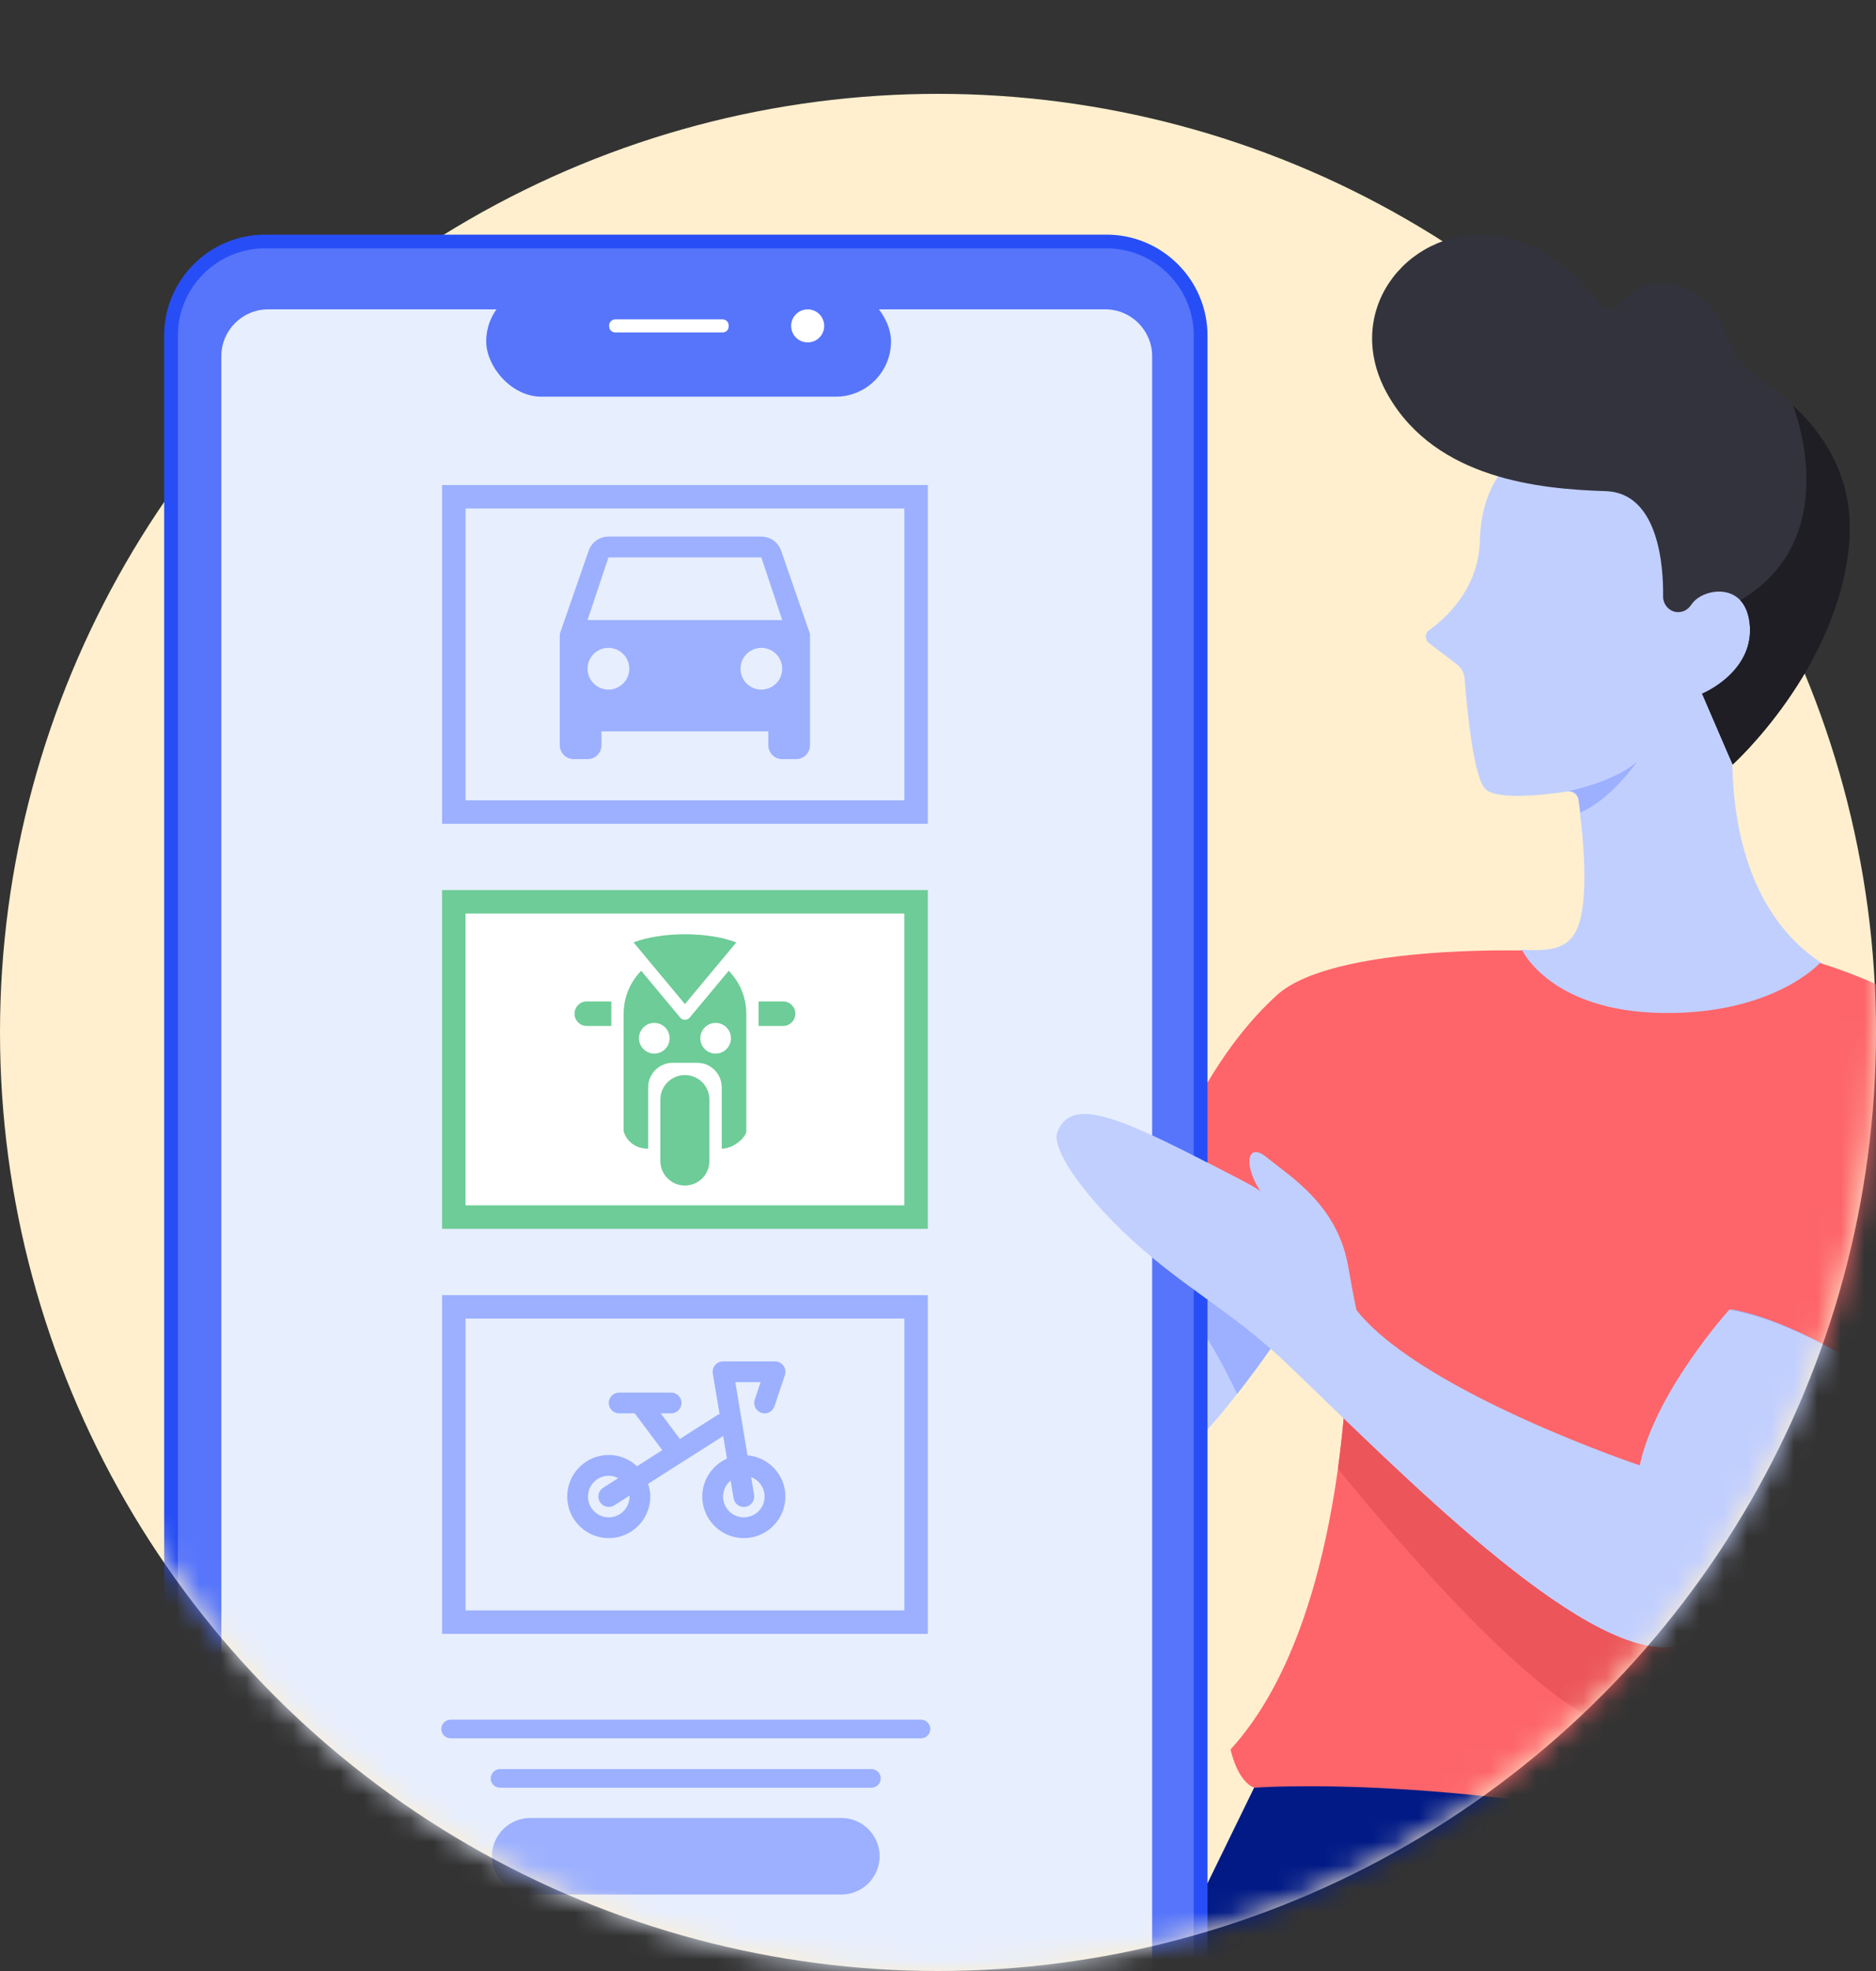 <svg width="80" height="84" viewBox="0 0 80 84" fill="none" xmlns="http://www.w3.org/2000/svg">
<rect x="0" y="0" width="80" height="84" fill="#333333" stroke="none"/>
<circle cx="40" cy="44" r="40" fill="#FFEFCE"/>
<mask id="mask0" mask-type="alpha" maskUnits="userSpaceOnUse" x="0" y="0" width="80" height="84">
<path fill-rule="evenodd" clip-rule="evenodd" d="M80 0H0V44C0 66.091 17.909 84 40 84C62.091 84 80 66.091 80 44V0Z" fill="#C4C4C4"/>
</mask>
<g mask="url(#mask0)">
<g clip-path="url(#clip0)">
<path fill-rule="evenodd" clip-rule="evenodd" d="M79.682 41.901L69.106 46.62L62.712 40.803C63.449 40.769 64.135 40.597 64.923 40.477C66.432 40.563 67.237 40.374 67.477 38.744C67.666 37.474 67.512 35.723 67.375 34.642C67.357 34.436 67.323 34.248 67.306 34.093C67.272 33.87 67.066 33.699 66.826 33.733C65.935 33.87 63.878 34.11 63.363 33.647C62.815 33.149 62.541 29.992 62.455 28.911C62.438 28.688 62.318 28.465 62.146 28.327L60.929 27.401C60.758 27.263 60.758 27.006 60.929 26.869C61.632 26.371 63.055 25.101 63.106 23.059C63.175 20.348 64.666 19.507 64.666 19.507C80.711 21.601 73.734 32.257 73.734 32.257L73.871 32.566C74.06 41.026 79.682 41.901 79.682 41.901Z" fill="#C1CFFF"/>
<path fill-rule="evenodd" clip-rule="evenodd" d="M78.857 23.128C78.394 28.516 73.886 32.583 73.886 32.583L72.583 29.563C72.583 29.563 74.726 28.688 74.623 26.714C74.589 26.182 74.434 25.822 74.212 25.582C73.594 24.93 72.48 25.238 72.137 25.753C72 25.959 71.829 26.062 71.657 26.079C71.263 26.148 70.903 25.805 70.92 25.393C70.938 24.192 70.749 21 68.469 20.931C65.658 20.845 61.27 20.416 59.213 16.881C57.156 13.346 59.95 9.811 63.395 10.017C65.881 10.154 67.509 11.973 68.212 12.969C68.401 13.226 68.795 13.26 69.001 13.003C69.429 12.471 70.252 11.836 71.555 12.162C72.737 12.454 73.355 13.483 73.663 14.341C73.937 15.114 74.451 15.766 75.137 16.229C75.531 16.504 76.011 16.847 76.474 17.293C77.777 18.494 79.08 20.399 78.857 23.128Z" fill="#33333D"/>
<path fill-rule="evenodd" clip-rule="evenodd" d="M55.51 55.509C55.51 55.509 55.39 55.715 55.15 56.058C54.756 56.676 54.036 57.723 53.179 58.856C51.465 61.121 49.168 63.712 47.574 63.712C44.745 63.695 33.569 54.445 32.678 54.016C31.786 53.587 30.792 53.072 29.524 53.296C28.838 53.416 28.118 53.605 26.404 52.352C25.53 51.717 25.581 50.31 25.821 49.074C26.113 47.615 25.547 46.208 24.33 45.367C22.856 44.372 21.861 43.617 22.016 43.274C22.341 42.691 27.501 44.956 29.524 46.775C29.747 46.981 30.107 47.066 29.712 46.637C27.038 43.737 27.364 41.953 31.478 46.414C33.895 49.04 34.135 50.79 34.135 50.79C36.775 53.021 46.648 55.887 46.648 55.887C47.042 54.771 47.574 53.708 48.139 52.781C49.408 50.653 50.762 49.211 50.762 49.211L55.51 55.509Z" fill="#C1CFFF"/>
<path fill-rule="evenodd" clip-rule="evenodd" d="M55.151 56.058C54.757 56.676 54.037 57.723 53.18 58.856C53.043 59.044 52.906 59.216 52.752 59.405C51.278 56.23 49.478 54.205 48.141 52.695C48.209 52.592 48.261 52.489 48.329 52.386C50.335 49.538 53.986 55.046 55.151 56.058Z" fill="#9CB0FF"/>
<path fill-rule="evenodd" clip-rule="evenodd" d="M53.489 76.17L49.461 84.425L71.128 93.983L75.499 77.68C75.499 77.698 55.461 74.832 53.489 76.17Z" fill="#011A86"/>
<path fill-rule="evenodd" clip-rule="evenodd" d="M82.663 60.606L81.84 59.954L80.4 59.422L75.24 78.676C62.504 75.501 53.488 76.188 53.488 76.188C52.751 75.913 52.476 74.557 52.476 74.557C55.236 71.537 56.487 66.664 57.053 62.614C57.242 61.224 57.362 59.937 57.413 58.856C57.533 56.899 57.482 55.612 57.482 55.612L56.916 56.076L49.477 50.533C49.477 50.533 51.036 45.488 54.465 42.399C56.83 40.271 64.921 40.511 64.921 40.511C64.921 40.511 66.138 43.102 70.886 43.171C75.635 43.24 77.606 41.043 77.606 41.043C77.606 41.043 84.925 43.137 86.4 47.598C87.874 52.009 82.663 60.606 82.663 60.606Z" fill="#FD656A"/>
<path fill-rule="evenodd" clip-rule="evenodd" d="M77.093 71.777C75.482 72.447 71.831 73.631 69.26 73.631C66.362 73.614 59.78 65.943 57.055 62.596C57.243 61.206 57.363 59.919 57.415 58.838C58.683 59.285 60.517 60.726 62.351 62.494C65.163 65.205 76.065 63.901 79.339 63.403L77.093 71.777Z" fill="#EC555A"/>
<path fill-rule="evenodd" clip-rule="evenodd" d="M81.843 59.954C81.654 60.554 81.294 61.344 80.763 62.253C78.929 65.411 75.209 69.735 71.267 70.181C67.41 70.611 59.679 62.7 55.033 58.255C52.857 56.161 51.297 55.372 49.171 53.622C46.686 51.58 44.783 49.074 45.092 48.251C45.743 46.603 47.988 47.718 52.994 50.327C55.616 51.7 55.085 52.592 57.982 56.007C60.896 59.422 69.93 62.459 69.93 62.459C70.598 59.302 73.752 55.818 73.752 55.818C77.438 56.436 81.843 59.954 81.843 59.954Z" fill="#C1CFFF"/>
<path fill-rule="evenodd" clip-rule="evenodd" d="M81.839 59.954C81.651 60.554 81.291 61.344 80.759 62.253C80.571 62.579 80.365 62.905 80.142 63.231C78.874 59.319 76.08 57.019 73.766 55.784C77.434 56.436 81.839 59.954 81.839 59.954Z" fill="#9CB0FF"/>
<path fill-rule="evenodd" clip-rule="evenodd" d="M58.22 57.397C58.22 57.397 57.963 56.676 57.5 54.016C57.055 51.356 55.032 50.155 54.004 49.314C52.975 48.474 52.992 50.258 54.398 51.494C55.581 52.541 54.123 54.377 54.123 54.377L58.22 57.397Z" fill="#C1CFFF"/>
<path fill-rule="evenodd" clip-rule="evenodd" d="M69.809 32.463C69.741 32.566 68.661 34.093 67.392 34.625C67.375 34.419 67.341 34.23 67.324 34.076C67.289 33.853 67.084 33.681 66.844 33.716C66.844 33.733 68.815 33.338 69.809 32.463Z" fill="#9CB0FF"/>
<path fill-rule="evenodd" clip-rule="evenodd" d="M78.86 23.128C78.397 28.516 73.889 32.583 73.889 32.583L72.586 29.563C72.586 29.563 74.729 28.688 74.626 26.714C74.591 26.182 74.437 25.822 74.214 25.582C78.671 22.956 76.528 17.448 76.46 17.276C77.78 18.494 79.083 20.399 78.86 23.128Z" fill="#1E1E24"/>
</g>
<path fill-rule="evenodd" clip-rule="evenodd" d="M11.303 90.722C8.932 90.722 7 88.791 7 86.421V14.301C7 11.931 8.932 10 11.303 10H47.189C49.56 10 51.492 11.931 51.492 14.301V86.414C51.492 88.784 49.56 90.715 47.189 90.715H11.303V90.722Z" fill="#274EF6"/>
<path fill-rule="evenodd" clip-rule="evenodd" d="M11.303 90.136C9.253 90.136 7.586 88.47 7.586 86.421V14.301C7.586 12.251 9.253 10.585 11.303 10.585H47.189C49.239 10.585 50.906 12.251 50.906 14.301V86.414C50.906 88.463 49.239 90.129 47.189 90.129H11.303V90.136Z" fill="#5675FB"/>
<path d="M47.132 13.183H11.438C10.333 13.183 9.438 14.079 9.438 15.183V85.26C9.438 86.364 10.333 87.26 11.438 87.26H47.132C48.236 87.26 49.132 86.364 49.132 85.26V15.183C49.132 14.079 48.236 13.183 47.132 13.183Z" fill="#E7EEFD"/>
<rect x="20.734" y="12.197" width="17.262" height="4.708" rx="2.354" fill="#5675FB"/>
<path fill-rule="evenodd" clip-rule="evenodd" d="M81.839 59.954C81.65 60.554 81.29 61.344 80.759 62.253C78.925 65.411 75.205 69.735 71.263 70.181C67.406 70.611 59.675 62.7 55.03 58.255C52.853 56.161 51.293 55.372 49.167 53.622C46.682 51.58 44.779 49.074 45.088 48.251C45.739 46.603 47.984 47.718 52.99 50.327C55.612 51.7 55.081 52.592 57.978 56.007C60.892 59.422 69.926 62.459 69.926 62.459C70.594 59.302 73.748 55.818 73.748 55.818C77.434 56.436 81.839 59.954 81.839 59.954Z" fill="#C1CFFF"/>
<path fill-rule="evenodd" clip-rule="evenodd" d="M30.816 14.168H26.235C26.088 14.168 25.977 14.05 25.977 13.91V13.868C25.977 13.722 26.095 13.611 26.235 13.611H30.816C30.963 13.611 31.074 13.729 31.074 13.868V13.91C31.074 14.057 30.963 14.168 30.816 14.168Z" fill="white"/>
<path fill-rule="evenodd" clip-rule="evenodd" d="M35.147 13.889C35.147 14.28 34.833 14.593 34.443 14.593C34.052 14.593 33.738 14.28 33.738 13.889C33.738 13.499 34.052 13.185 34.443 13.185C34.833 13.185 35.147 13.499 35.147 13.889Z" fill="white"/>
<path fill-rule="evenodd" clip-rule="evenodd" d="M22.608 77.479H35.879C36.779 77.479 37.511 78.211 37.511 79.11C37.511 80.009 36.779 80.741 35.879 80.741H22.608C21.709 80.741 20.977 80.009 20.977 79.11C20.977 78.211 21.716 77.479 22.608 77.479Z" fill="#9CB0FF"/>
<path fill-rule="evenodd" clip-rule="evenodd" d="M19.218 73.289H39.274C39.497 73.289 39.672 73.47 39.672 73.686C39.672 73.909 39.49 74.084 39.274 74.084H19.218C18.995 74.084 18.82 73.903 18.82 73.686C18.82 73.47 18.995 73.289 19.218 73.289Z" fill="#9CB0FF"/>
<path fill-rule="evenodd" clip-rule="evenodd" d="M21.323 75.394H37.16C37.384 75.394 37.558 75.575 37.558 75.791C37.558 76.014 37.377 76.189 37.16 76.189H21.323C21.1 76.189 20.926 76.007 20.926 75.791C20.926 75.575 21.107 75.394 21.323 75.394Z" fill="#9CB0FF"/>
<path fill-rule="evenodd" clip-rule="evenodd" d="M31.72 64.666C31.231 64.666 30.834 64.269 30.834 63.78C30.834 63.505 30.961 63.263 31.158 63.1L31.283 63.853C31.323 64.095 31.553 64.257 31.793 64.217C32.034 64.177 32.197 63.948 32.157 63.707L32.032 62.953C32.367 63.08 32.606 63.401 32.606 63.78C32.606 64.269 32.209 64.666 31.72 64.666ZM26.846 63.78C26.846 64.269 26.448 64.666 25.96 64.666C25.471 64.666 25.074 64.269 25.074 63.78C25.074 63.291 25.471 62.894 25.96 62.894C26.107 62.894 26.243 62.933 26.365 62.996L25.722 63.406C25.515 63.537 25.455 63.811 25.586 64.018C25.717 64.224 25.992 64.285 26.198 64.154L26.842 63.743C26.843 63.756 26.846 63.767 26.846 63.78ZM31.876 62.023L31.357 58.906H32.435L32.186 59.652C32.109 59.884 32.234 60.135 32.466 60.212C32.699 60.291 32.949 60.164 33.027 59.932L33.47 58.603C33.514 58.468 33.492 58.319 33.409 58.204C33.325 58.088 33.191 58.02 33.049 58.02H30.834C30.704 58.02 30.58 58.077 30.496 58.176C30.412 58.276 30.375 58.407 30.397 58.536L30.686 60.27C30.656 60.28 30.624 60.286 30.596 60.304L28.987 61.328C28.981 61.319 28.98 61.308 28.973 61.298L28.175 60.235H28.618C28.863 60.235 29.061 60.037 29.061 59.792C29.061 59.547 28.863 59.349 28.618 59.349H26.403C26.158 59.349 25.96 59.547 25.96 59.792C25.96 60.037 26.158 60.235 26.403 60.235H27.068L28.243 61.802L27.165 62.488C26.848 62.192 26.426 62.007 25.96 62.007C24.982 62.007 24.188 62.802 24.188 63.78C24.188 64.757 24.982 65.552 25.96 65.552C26.937 65.552 27.732 64.757 27.732 63.78C27.732 63.589 27.694 63.409 27.638 63.237L30.841 61.199L31.001 62.163C30.382 62.439 29.948 63.059 29.948 63.78C29.948 64.757 30.743 65.552 31.72 65.552C32.697 65.552 33.492 64.757 33.492 63.78C33.492 62.856 32.779 62.104 31.876 62.023Z" fill="#9CB0FF"/>
<path fill-rule="evenodd" clip-rule="evenodd" d="M33.309 23.467C33.191 23.117 32.858 22.868 32.467 22.868H25.946C25.555 22.868 25.229 23.117 25.104 23.467L23.871 27.018V31.761C23.871 32.087 24.138 32.353 24.464 32.353H25.057C25.383 32.353 25.65 32.087 25.65 31.761V31.168H32.764V31.761C32.764 32.087 33.03 32.353 33.356 32.353H33.949C34.275 32.353 34.542 32.087 34.542 31.761V27.018L33.309 23.467ZM25.946 29.389C25.454 29.389 25.056 28.992 25.056 28.5C25.056 28.008 25.454 27.611 25.946 27.611C26.438 27.611 26.835 28.008 26.835 28.5C26.835 28.992 26.438 29.389 25.946 29.389ZM32.467 29.389C31.975 29.389 31.578 28.992 31.578 28.5C31.578 28.008 31.975 27.611 32.467 27.611C32.959 27.611 33.356 28.008 33.356 28.5C33.356 28.992 32.959 29.389 32.467 29.389ZM25.056 26.425L25.946 23.757H32.467L33.356 26.425H25.056Z" fill="#9CB0FF"/>
<rect x="19.352" y="55.695" width="19.714" height="13.437" stroke="#9CB0FF"/>
<rect x="19.352" y="38.433" width="19.714" height="13.437" fill="white" stroke="#6DCC97"/>
<path fill-rule="evenodd" clip-rule="evenodd" d="M33.394 42.679H32.348V43.725H33.394C33.682 43.725 33.917 43.49 33.917 43.202C33.917 42.913 33.682 42.679 33.394 42.679Z" fill="#6DCC97"/>
<path fill-rule="evenodd" clip-rule="evenodd" d="M24.5 43.202C24.5 43.49 24.734 43.725 25.023 43.725H26.069V42.679H25.023C24.734 42.679 24.5 42.913 24.5 43.202Z" fill="#6DCC97"/>
<path fill-rule="evenodd" clip-rule="evenodd" d="M31.399 40.163C30.196 39.701 28.219 39.701 27.016 40.163L29.208 42.793L31.399 40.163Z" fill="#6DCC97"/>
<path fill-rule="evenodd" clip-rule="evenodd" d="M29.206 45.817C28.629 45.817 28.16 46.286 28.16 46.864V49.479C28.16 50.056 28.629 50.525 29.206 50.525C29.784 50.525 30.253 50.056 30.253 49.479V46.864C30.253 46.286 29.784 45.817 29.206 45.817Z" fill="#6DCC97"/>
<path fill-rule="evenodd" clip-rule="evenodd" d="M30.517 44.902C30.157 44.902 29.864 44.609 29.864 44.248C29.864 43.887 30.157 43.594 30.517 43.594C30.878 43.594 31.171 43.887 31.171 44.248C31.171 44.609 30.878 44.902 30.517 44.902ZM27.902 44.902C27.541 44.902 27.248 44.609 27.248 44.248C27.248 43.887 27.541 43.594 27.902 43.594C28.263 43.594 28.555 43.887 28.555 44.248C28.555 44.609 28.263 44.902 27.902 44.902ZM29.41 43.369C29.36 43.429 29.287 43.463 29.209 43.463C29.132 43.463 29.058 43.429 29.008 43.369L27.344 41.373C26.881 41.845 26.594 42.489 26.594 43.201V48.217C26.725 48.642 27.104 48.956 27.64 48.956V46.34C27.64 45.763 28.109 45.294 28.686 45.294H29.732C30.31 45.294 30.778 45.763 30.778 46.34V48.955C31.298 48.955 31.825 48.445 31.825 48.217V43.201C31.825 42.489 31.537 41.845 31.074 41.373L29.41 43.369Z" fill="#6DCC97"/>
<rect x="19.352" y="21.171" width="19.714" height="13.437" stroke="#9CB0FF"/>
</g>
<defs>
<clipPath id="clip0">
<rect width="64.658" height="84" fill="white" transform="translate(22 10)"/>
</clipPath>
</defs>
</svg>
